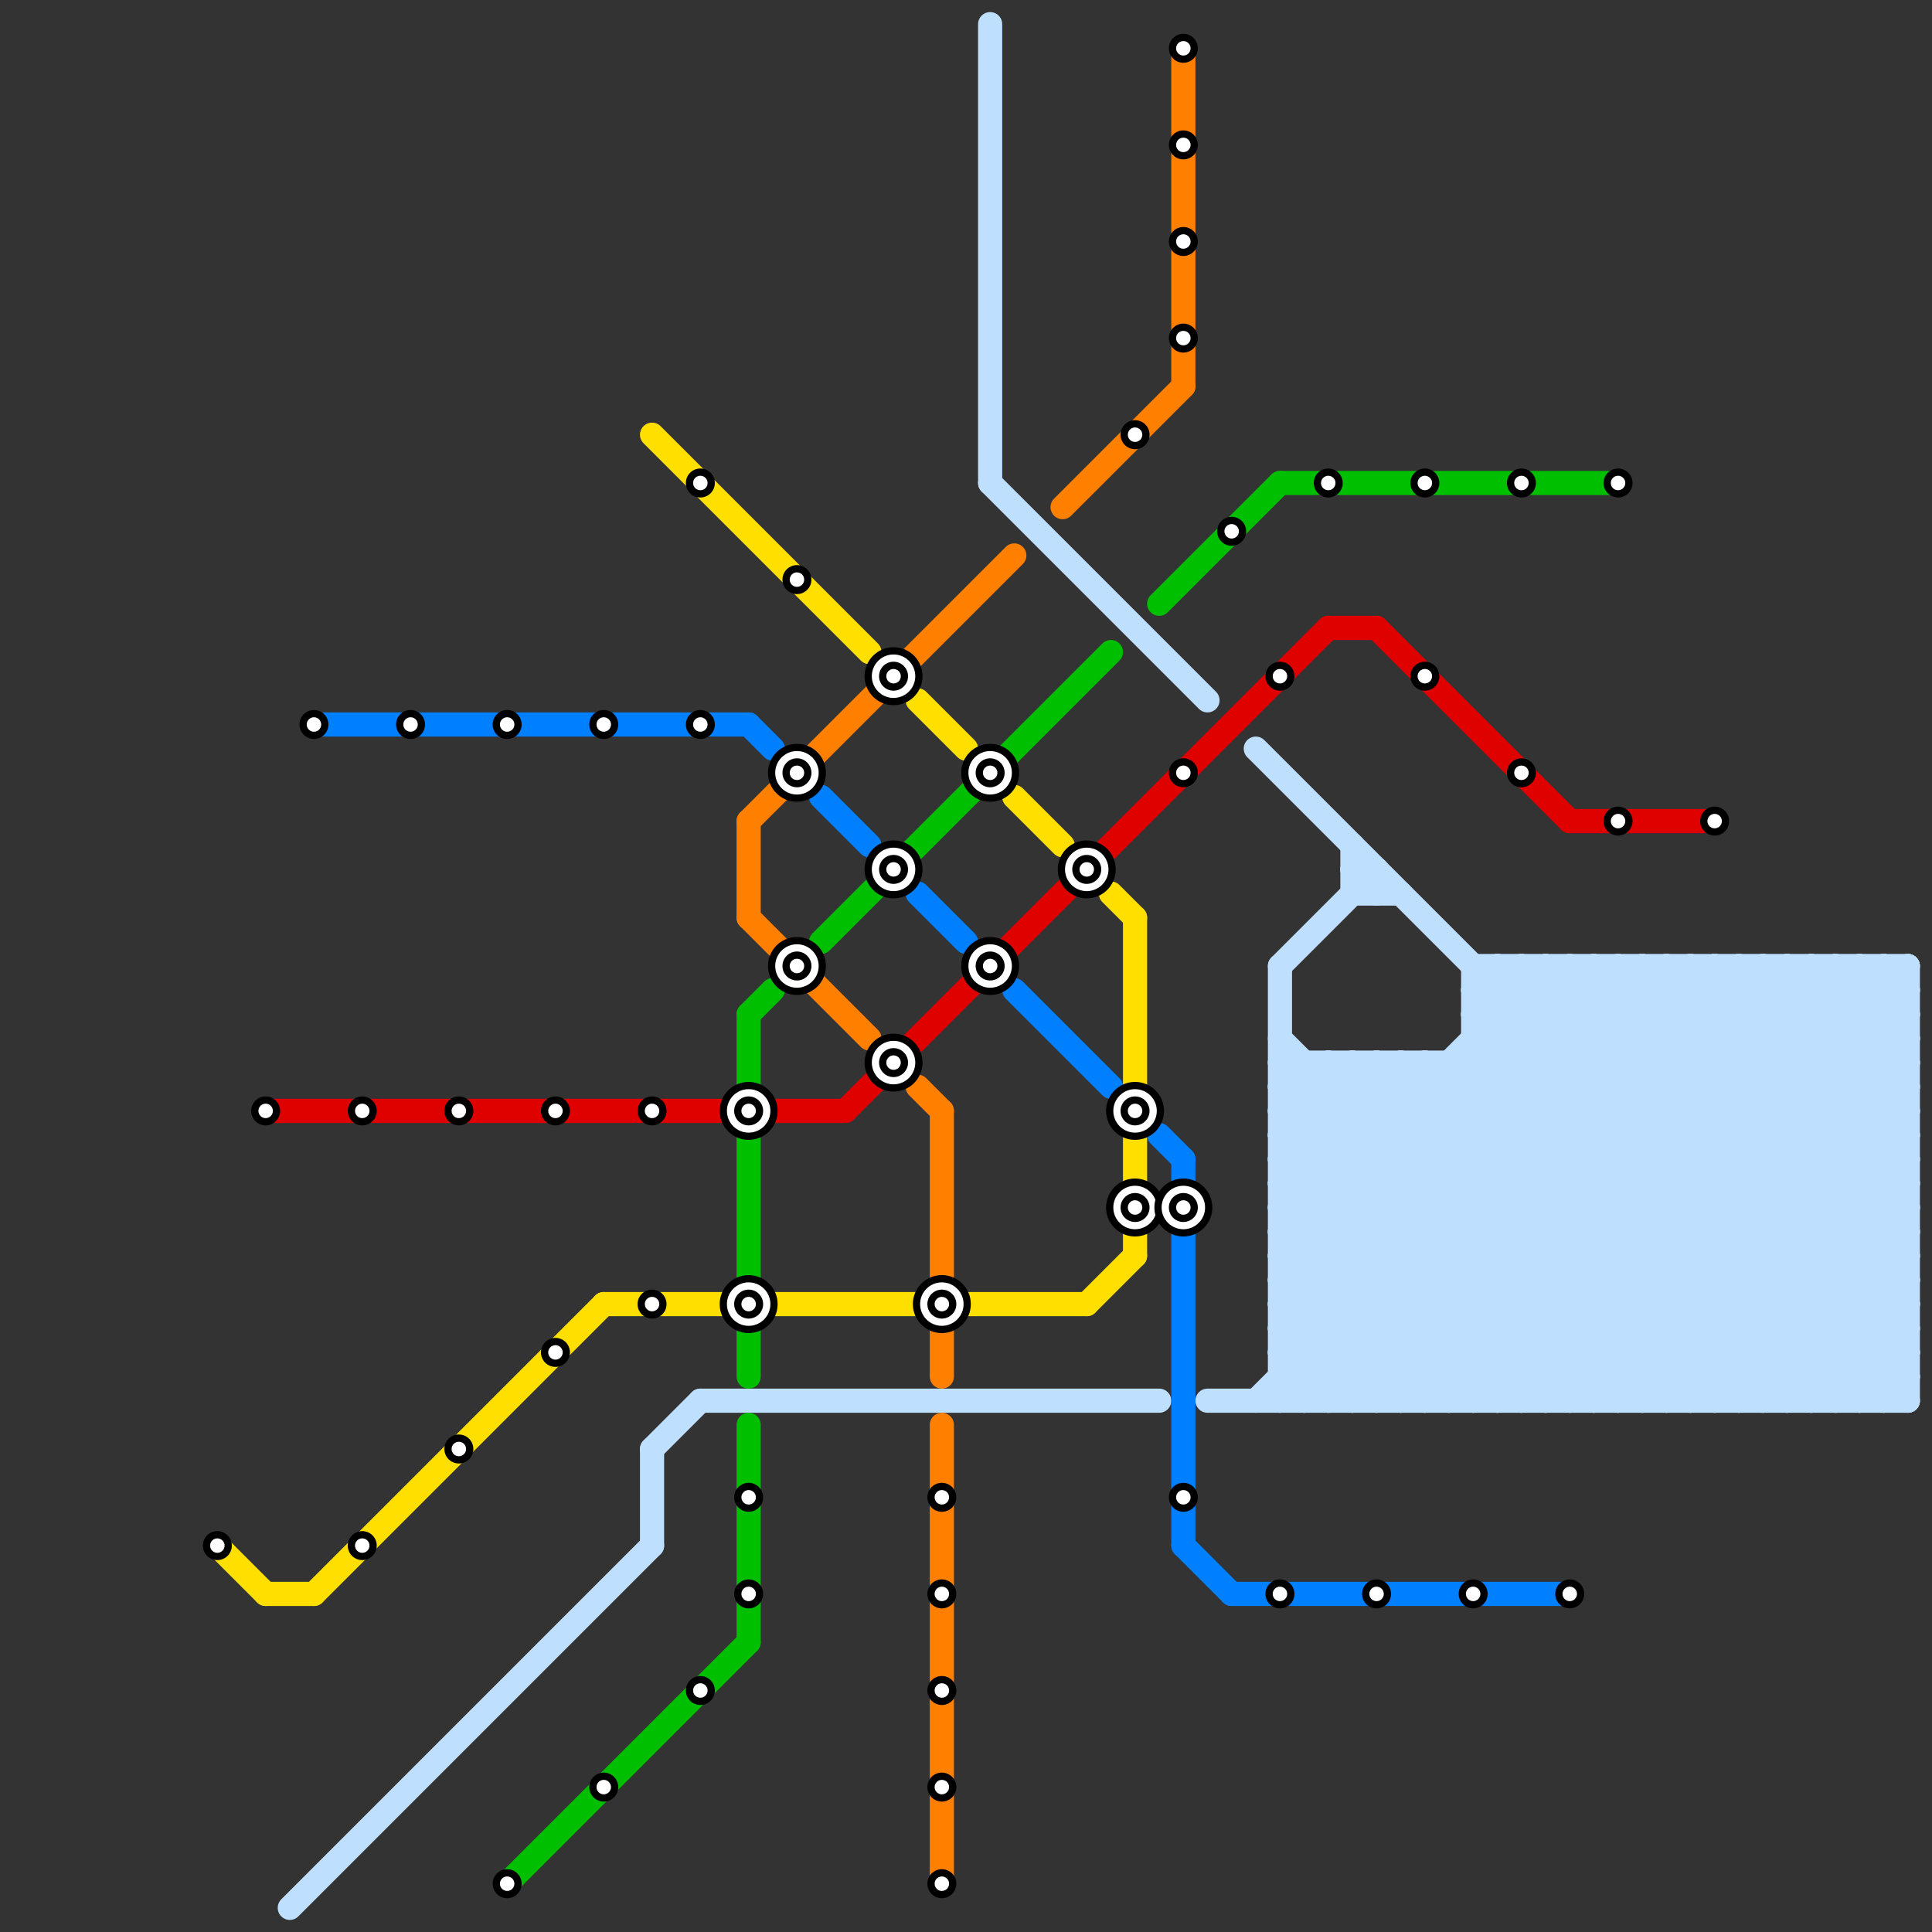 
<svg version="1.1" xmlns="http://www.w3.org/2000/svg" viewBox="0 0 80 80">
<rect x="0" y="0" width="80" height="80" fill="#333333" stroke="none"/>
<style>text { font: 1px Helvetica; font-weight: 600; white-space: pre; dominant-baseline: central; } line { stroke-width: 1; fill: none; stroke-linecap: round; stroke-linejoin: round; } .c0 { stroke: #ffdf00 } .c1 { stroke: #df0000 } .c2 { stroke: #bfdfff } .c3 { stroke: #007fff } .c4 { stroke: #00bf00 } .c5 { stroke: #ff7f00 }</style><defs><g id="wm-xf"><circle r="1.2" fill="#000"/><circle r="0.9" fill="#fff"/><circle r="0.6" fill="#000"/><circle r="0.3" fill="#fff"/></g><g id="wm"><circle r="0.6" fill="#000"/><circle r="0.3" fill="#fff"/></g></defs><line class="c0" x1="27" y1="18" x2="36" y2="27"/><line class="c0" x1="38" y1="29" x2="40" y2="31"/><line class="c0" x1="13" y1="66" x2="25" y2="54"/><line class="c0" x1="40" y1="54" x2="45" y2="54"/><line class="c0" x1="42" y1="33" x2="44" y2="35"/><line class="c0" x1="46" y1="37" x2="47" y2="38"/><line class="c0" x1="25" y1="54" x2="38" y2="54"/><line class="c0" x1="9" y1="64" x2="11" y2="66"/><line class="c0" x1="11" y1="66" x2="13" y2="66"/><line class="c0" x1="45" y1="54" x2="47" y2="52"/><line class="c0" x1="47" y1="38" x2="47" y2="52"/><line class="c1" x1="55" y1="26" x2="57" y2="26"/><line class="c1" x1="35" y1="46" x2="55" y2="26"/><line class="c1" x1="65" y1="34" x2="71" y2="34"/><line class="c1" x1="57" y1="26" x2="65" y2="34"/><line class="c1" x1="11" y1="46" x2="35" y2="46"/><line class="c2" x1="56" y1="37" x2="58" y2="37"/><line class="c2" x1="53" y1="55" x2="79" y2="55"/><line class="c2" x1="53" y1="45" x2="66" y2="58"/><line class="c2" x1="61" y1="41" x2="78" y2="58"/><line class="c2" x1="66" y1="40" x2="79" y2="53"/><line class="c2" x1="55" y1="44" x2="69" y2="58"/><line class="c2" x1="60" y1="58" x2="78" y2="40"/><line class="c2" x1="75" y1="58" x2="79" y2="54"/><line class="c2" x1="70" y1="40" x2="79" y2="49"/><line class="c2" x1="61" y1="41" x2="79" y2="41"/><line class="c2" x1="57" y1="44" x2="57" y2="58"/><line class="c2" x1="61" y1="40" x2="61" y2="58"/><line class="c2" x1="53" y1="48" x2="63" y2="58"/><line class="c2" x1="53" y1="56" x2="79" y2="56"/><line class="c2" x1="53" y1="51" x2="64" y2="40"/><line class="c2" x1="53" y1="53" x2="79" y2="53"/><line class="c2" x1="52" y1="58" x2="70" y2="40"/><line class="c2" x1="56" y1="35" x2="56" y2="37"/><line class="c2" x1="78" y1="40" x2="78" y2="58"/><line class="c2" x1="58" y1="44" x2="72" y2="58"/><line class="c2" x1="65" y1="40" x2="79" y2="54"/><line class="c2" x1="72" y1="58" x2="79" y2="51"/><line class="c2" x1="53" y1="55" x2="56" y2="58"/><line class="c2" x1="73" y1="58" x2="79" y2="52"/><line class="c2" x1="53" y1="54" x2="67" y2="40"/><line class="c2" x1="64" y1="40" x2="64" y2="58"/><line class="c2" x1="79" y1="40" x2="79" y2="58"/><line class="c2" x1="53" y1="58" x2="71" y2="40"/><line class="c2" x1="67" y1="58" x2="79" y2="46"/><line class="c2" x1="62" y1="40" x2="79" y2="57"/><line class="c2" x1="68" y1="58" x2="79" y2="47"/><line class="c2" x1="53" y1="44" x2="67" y2="58"/><line class="c2" x1="53" y1="56" x2="69" y2="40"/><line class="c2" x1="59" y1="44" x2="59" y2="58"/><line class="c2" x1="63" y1="40" x2="63" y2="58"/><line class="c2" x1="55" y1="58" x2="73" y2="40"/><line class="c2" x1="56" y1="36" x2="57" y2="36"/><line class="c2" x1="62" y1="58" x2="79" y2="41"/><line class="c2" x1="53" y1="43" x2="68" y2="58"/><line class="c2" x1="53" y1="51" x2="60" y2="58"/><line class="c2" x1="56" y1="58" x2="74" y2="40"/><line class="c2" x1="29" y1="58" x2="48" y2="58"/><line class="c2" x1="53" y1="50" x2="59" y2="44"/><line class="c2" x1="53" y1="54" x2="57" y2="58"/><line class="c2" x1="67" y1="40" x2="67" y2="58"/><line class="c2" x1="77" y1="58" x2="79" y2="56"/><line class="c2" x1="57" y1="36" x2="57" y2="37"/><line class="c2" x1="53" y1="48" x2="57" y2="44"/><line class="c2" x1="69" y1="40" x2="79" y2="50"/><line class="c2" x1="53" y1="46" x2="65" y2="58"/><line class="c2" x1="61" y1="42" x2="77" y2="58"/><line class="c2" x1="41" y1="1" x2="41" y2="20"/><line class="c2" x1="69" y1="40" x2="69" y2="58"/><line class="c2" x1="56" y1="44" x2="70" y2="58"/><line class="c2" x1="53" y1="53" x2="66" y2="40"/><line class="c2" x1="53" y1="40" x2="53" y2="58"/><line class="c2" x1="53" y1="49" x2="62" y2="58"/><line class="c2" x1="53" y1="52" x2="79" y2="52"/><line class="c2" x1="65" y1="58" x2="79" y2="44"/><line class="c2" x1="61" y1="43" x2="79" y2="43"/><line class="c2" x1="60" y1="44" x2="60" y2="58"/><line class="c2" x1="57" y1="44" x2="71" y2="58"/><line class="c2" x1="64" y1="40" x2="79" y2="55"/><line class="c2" x1="67" y1="40" x2="79" y2="52"/><line class="c2" x1="53" y1="49" x2="79" y2="49"/><line class="c2" x1="53" y1="51" x2="79" y2="51"/><line class="c2" x1="61" y1="40" x2="79" y2="40"/><line class="c2" x1="61" y1="42" x2="79" y2="42"/><line class="c2" x1="53" y1="55" x2="68" y2="40"/><line class="c2" x1="50" y1="58" x2="79" y2="58"/><line class="c2" x1="63" y1="58" x2="79" y2="42"/><line class="c2" x1="27" y1="60" x2="27" y2="64"/><line class="c2" x1="62" y1="40" x2="62" y2="58"/><line class="c2" x1="71" y1="40" x2="71" y2="58"/><line class="c2" x1="53" y1="45" x2="54" y2="44"/><line class="c2" x1="53" y1="49" x2="58" y2="44"/><line class="c2" x1="69" y1="58" x2="79" y2="48"/><line class="c2" x1="61" y1="41" x2="62" y2="40"/><line class="c2" x1="63" y1="40" x2="79" y2="56"/><line class="c2" x1="12" y1="79" x2="27" y2="64"/><line class="c2" x1="73" y1="40" x2="73" y2="58"/><line class="c2" x1="60" y1="44" x2="74" y2="58"/><line class="c2" x1="76" y1="58" x2="79" y2="55"/><line class="c2" x1="64" y1="58" x2="79" y2="43"/><line class="c2" x1="72" y1="40" x2="79" y2="47"/><line class="c2" x1="66" y1="40" x2="66" y2="58"/><line class="c2" x1="59" y1="44" x2="73" y2="58"/><line class="c2" x1="53" y1="45" x2="79" y2="45"/><line class="c2" x1="53" y1="47" x2="64" y2="58"/><line class="c2" x1="74" y1="40" x2="79" y2="45"/><line class="c2" x1="55" y1="44" x2="55" y2="58"/><line class="c2" x1="53" y1="57" x2="79" y2="57"/><line class="c2" x1="53" y1="57" x2="54" y2="58"/><line class="c2" x1="68" y1="40" x2="68" y2="58"/><line class="c2" x1="53" y1="46" x2="55" y2="44"/><line class="c2" x1="57" y1="58" x2="75" y2="40"/><line class="c2" x1="61" y1="44" x2="75" y2="58"/><line class="c2" x1="53" y1="54" x2="79" y2="54"/><line class="c2" x1="54" y1="44" x2="54" y2="58"/><line class="c2" x1="54" y1="58" x2="72" y2="40"/><line class="c2" x1="71" y1="40" x2="79" y2="48"/><line class="c2" x1="75" y1="40" x2="79" y2="44"/><line class="c2" x1="56" y1="44" x2="56" y2="58"/><line class="c2" x1="78" y1="58" x2="79" y2="57"/><line class="c2" x1="53" y1="52" x2="59" y2="58"/><line class="c2" x1="68" y1="40" x2="79" y2="51"/><line class="c2" x1="75" y1="40" x2="75" y2="58"/><line class="c2" x1="61" y1="42" x2="63" y2="40"/><line class="c2" x1="58" y1="44" x2="58" y2="58"/><line class="c2" x1="71" y1="58" x2="79" y2="50"/><line class="c2" x1="27" y1="60" x2="29" y2="58"/><line class="c2" x1="41" y1="20" x2="50" y2="29"/><line class="c2" x1="77" y1="40" x2="77" y2="58"/><line class="c2" x1="72" y1="40" x2="72" y2="58"/><line class="c2" x1="66" y1="58" x2="79" y2="45"/><line class="c2" x1="61" y1="43" x2="76" y2="58"/><line class="c2" x1="70" y1="40" x2="70" y2="58"/><line class="c2" x1="53" y1="48" x2="79" y2="48"/><line class="c2" x1="53" y1="50" x2="79" y2="50"/><line class="c2" x1="70" y1="58" x2="79" y2="49"/><line class="c2" x1="53" y1="56" x2="55" y2="58"/><line class="c2" x1="76" y1="40" x2="79" y2="43"/><line class="c2" x1="61" y1="58" x2="79" y2="40"/><line class="c2" x1="53" y1="47" x2="79" y2="47"/><line class="c2" x1="53" y1="53" x2="58" y2="58"/><line class="c2" x1="78" y1="40" x2="79" y2="41"/><line class="c2" x1="73" y1="40" x2="79" y2="46"/><line class="c2" x1="77" y1="40" x2="79" y2="42"/><line class="c2" x1="74" y1="58" x2="79" y2="53"/><line class="c2" x1="52" y1="31" x2="79" y2="58"/><line class="c2" x1="56" y1="36" x2="57" y2="37"/><line class="c2" x1="65" y1="40" x2="65" y2="58"/><line class="c2" x1="74" y1="40" x2="74" y2="58"/><line class="c2" x1="59" y1="58" x2="77" y2="40"/><line class="c2" x1="53" y1="50" x2="61" y2="58"/><line class="c2" x1="53" y1="47" x2="56" y2="44"/><line class="c2" x1="76" y1="40" x2="76" y2="58"/><line class="c2" x1="53" y1="40" x2="57" y2="36"/><line class="c2" x1="53" y1="44" x2="79" y2="44"/><line class="c2" x1="53" y1="46" x2="79" y2="46"/><line class="c2" x1="58" y1="58" x2="76" y2="40"/><line class="c2" x1="53" y1="52" x2="65" y2="40"/><line class="c3" x1="38" y1="37" x2="40" y2="39"/><line class="c3" x1="31" y1="30" x2="32" y2="31"/><line class="c3" x1="13" y1="30" x2="31" y2="30"/><line class="c3" x1="49" y1="64" x2="51" y2="66"/><line class="c3" x1="42" y1="41" x2="46" y2="45"/><line class="c3" x1="49" y1="48" x2="49" y2="64"/><line class="c3" x1="51" y1="66" x2="65" y2="66"/><line class="c3" x1="34" y1="33" x2="36" y2="35"/><line class="c3" x1="48" y1="47" x2="49" y2="48"/><line class="c4" x1="48" y1="25" x2="53" y2="20"/><line class="c4" x1="21" y1="78" x2="31" y2="68"/><line class="c4" x1="53" y1="20" x2="67" y2="20"/><line class="c4" x1="31" y1="42" x2="32" y2="41"/><line class="c4" x1="31" y1="42" x2="31" y2="45"/><line class="c4" x1="31" y1="59" x2="31" y2="68"/><line class="c4" x1="34" y1="39" x2="46" y2="27"/><line class="c4" x1="31" y1="55" x2="31" y2="57"/><line class="c4" x1="31" y1="47" x2="31" y2="53"/><line class="c5" x1="31" y1="34" x2="31" y2="38"/><line class="c5" x1="31" y1="34" x2="42" y2="23"/><line class="c5" x1="38" y1="45" x2="39" y2="46"/><line class="c5" x1="31" y1="38" x2="36" y2="43"/><line class="c5" x1="49" y1="2" x2="49" y2="16"/><line class="c5" x1="44" y1="21" x2="49" y2="16"/><line class="c5" x1="39" y1="59" x2="39" y2="78"/><line class="c5" x1="39" y1="46" x2="39" y2="57"/>

<use x="11" y="46" href="#wm"/><use x="13" y="30" href="#wm"/><use x="15" y="46" href="#wm"/><use x="15" y="64" href="#wm"/><use x="17" y="30" href="#wm"/><use x="19" y="46" href="#wm"/><use x="19" y="60" href="#wm"/><use x="21" y="30" href="#wm"/><use x="21" y="78" href="#wm"/><use x="23" y="46" href="#wm"/><use x="23" y="56" href="#wm"/><use x="25" y="30" href="#wm"/><use x="25" y="74" href="#wm"/><use x="27" y="46" href="#wm"/><use x="27" y="54" href="#wm"/><use x="29" y="20" href="#wm"/><use x="29" y="30" href="#wm"/><use x="29" y="70" href="#wm"/><use x="31" y="46" href="#wm-xf"/><use x="31" y="54" href="#wm-xf"/><use x="31" y="62" href="#wm"/><use x="31" y="66" href="#wm"/><use x="33" y="24" href="#wm"/><use x="33" y="32" href="#wm-xf"/><use x="33" y="40" href="#wm-xf"/><use x="37" y="28" href="#wm-xf"/><use x="37" y="36" href="#wm-xf"/><use x="37" y="44" href="#wm-xf"/><use x="39" y="54" href="#wm-xf"/><use x="39" y="62" href="#wm"/><use x="39" y="66" href="#wm"/><use x="39" y="70" href="#wm"/><use x="39" y="74" href="#wm"/><use x="39" y="78" href="#wm"/><use x="41" y="32" href="#wm-xf"/><use x="41" y="40" href="#wm-xf"/><use x="45" y="36" href="#wm-xf"/><use x="47" y="18" href="#wm"/><use x="47" y="46" href="#wm-xf"/><use x="47" y="50" href="#wm-xf"/><use x="49" y="10" href="#wm"/><use x="49" y="14" href="#wm"/><use x="49" y="2" href="#wm"/><use x="49" y="32" href="#wm"/><use x="49" y="50" href="#wm-xf"/><use x="49" y="6" href="#wm"/><use x="49" y="62" href="#wm"/><use x="51" y="22" href="#wm"/><use x="53" y="28" href="#wm"/><use x="53" y="66" href="#wm"/><use x="55" y="20" href="#wm"/><use x="57" y="66" href="#wm"/><use x="59" y="20" href="#wm"/><use x="59" y="28" href="#wm"/><use x="61" y="66" href="#wm"/><use x="63" y="20" href="#wm"/><use x="63" y="32" href="#wm"/><use x="65" y="66" href="#wm"/><use x="67" y="20" href="#wm"/><use x="67" y="34" href="#wm"/><use x="71" y="34" href="#wm"/><use x="9" y="64" href="#wm"/>
</svg>

